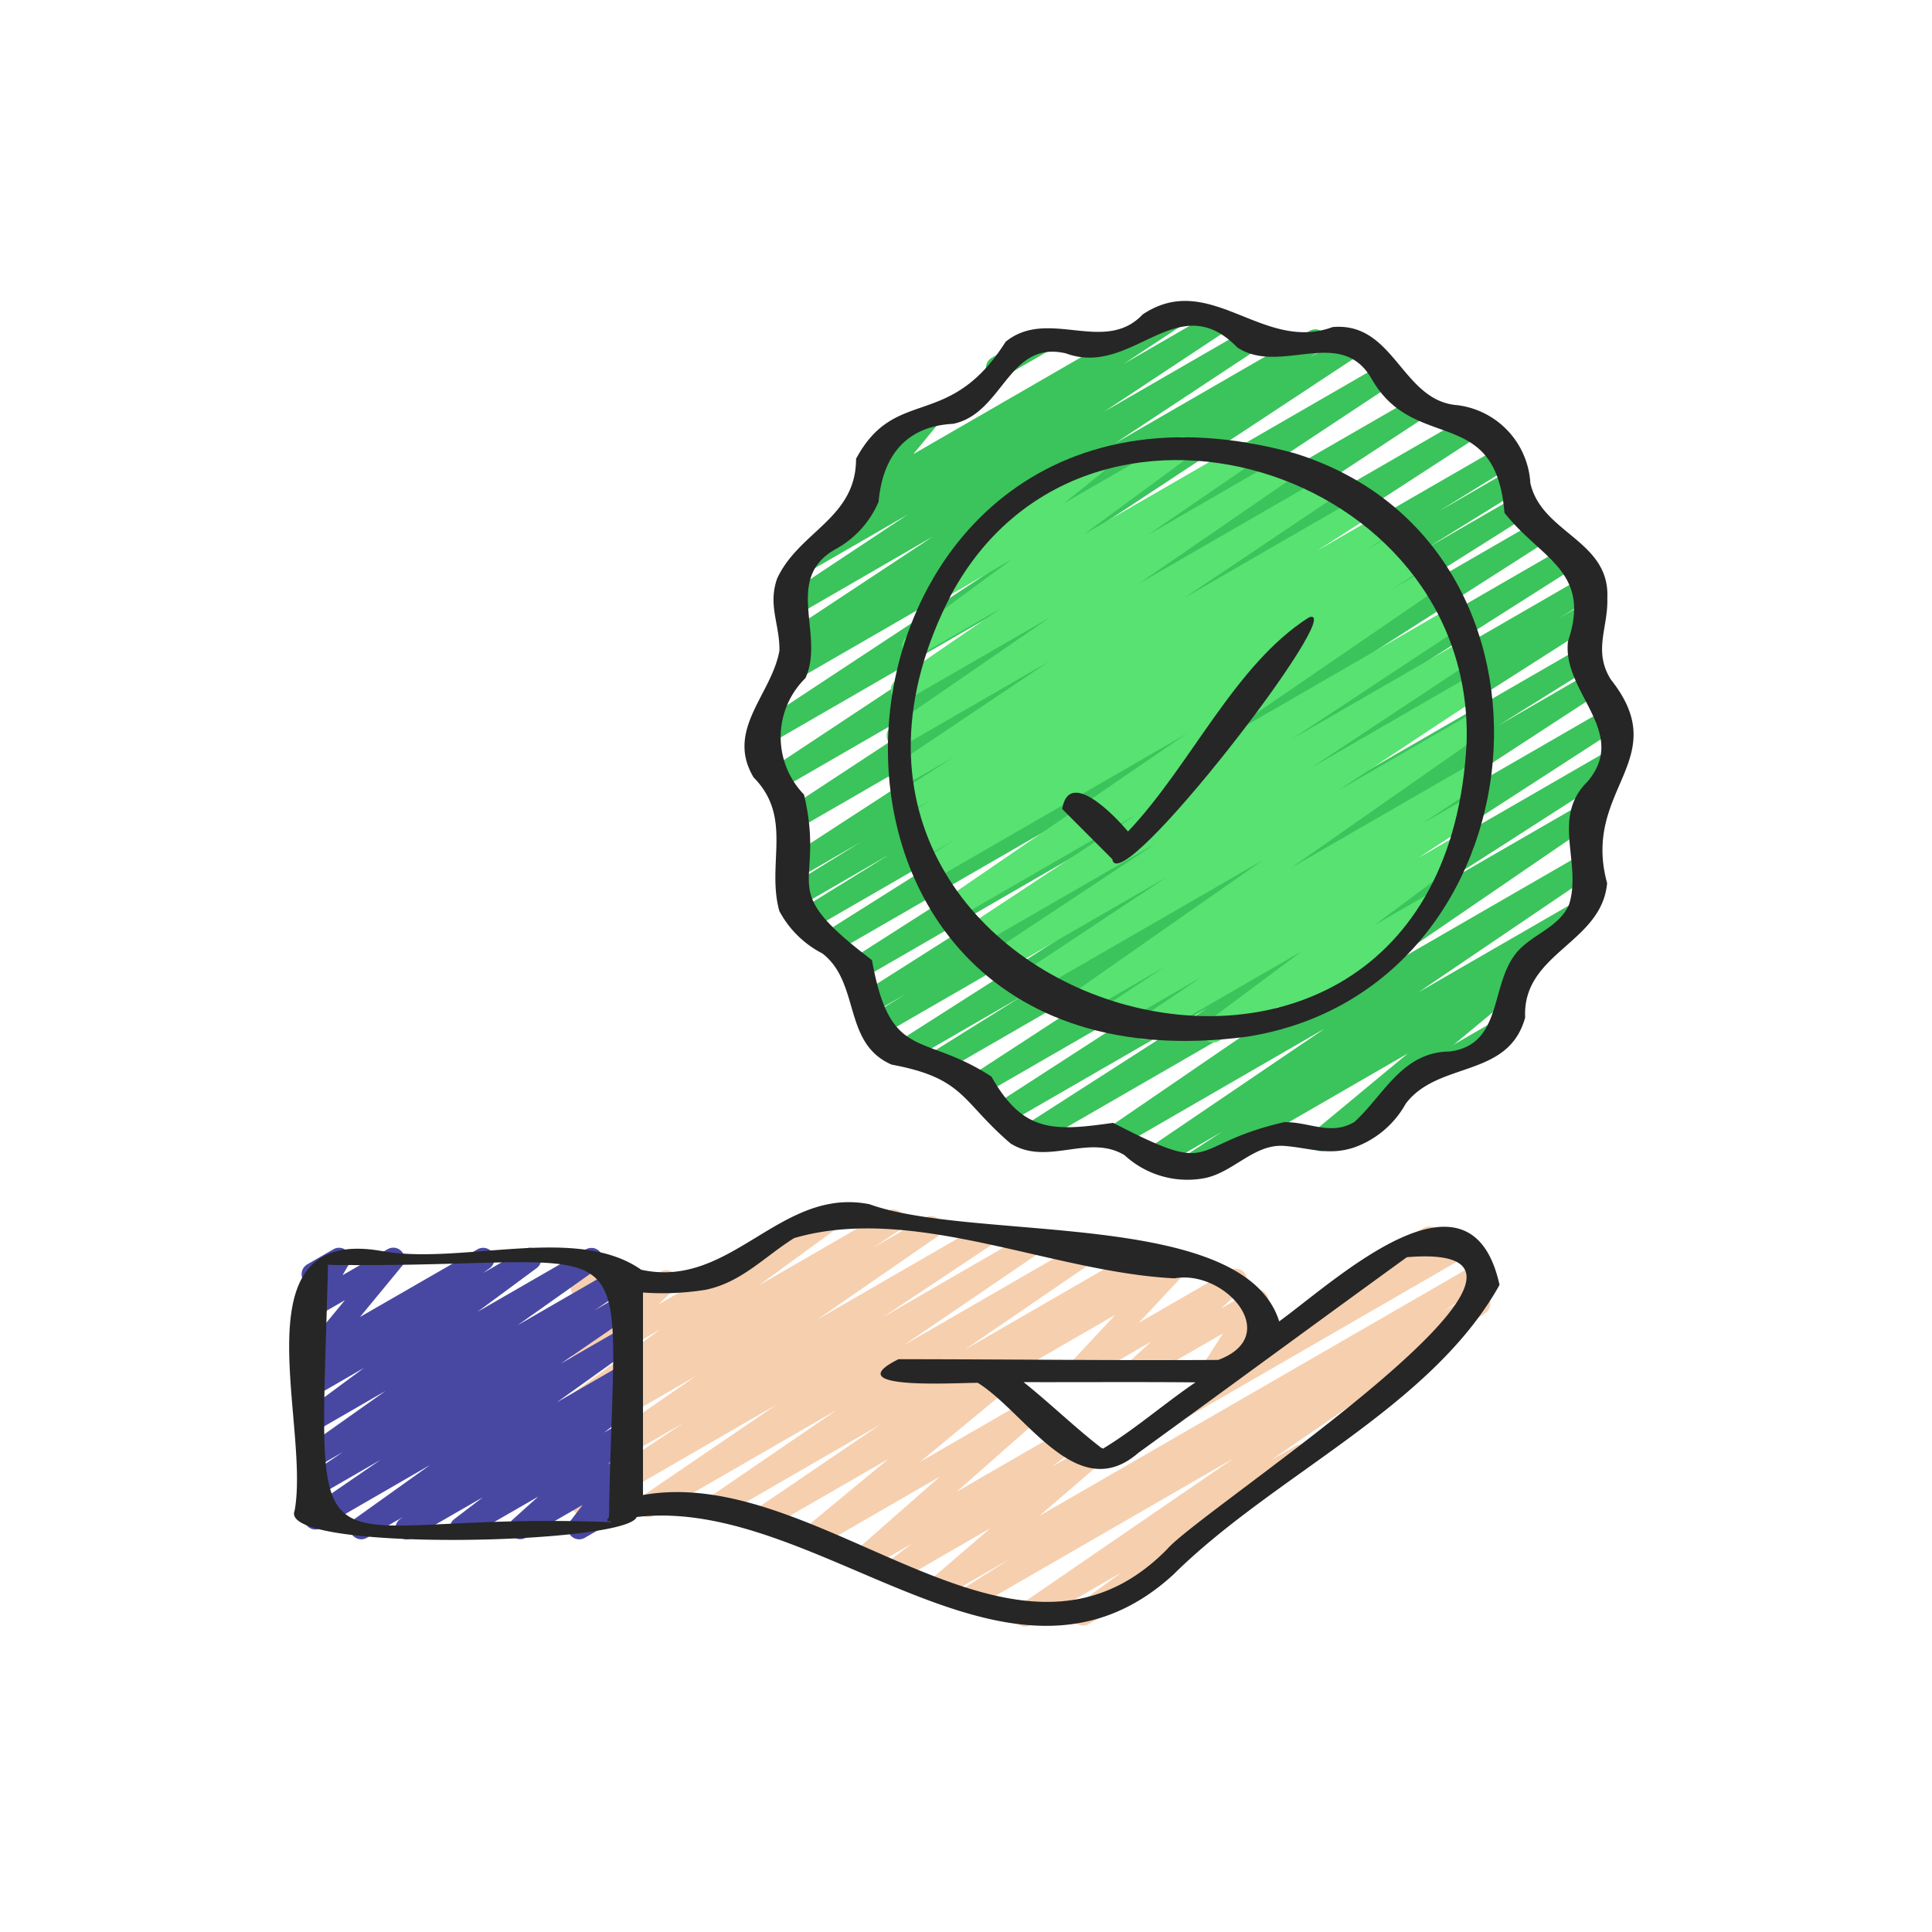<svg id="Icons" height="300" viewBox="0 0 60 60" width="300" xmlns="http://www.w3.org/2000/svg" version="1.1" xmlns:xlink="http://www.w3.org/1999/xlink" xmlns:svgjs="http://svgjs.dev/svgjs"><g transform="matrix(0.7,0,0,0.7,8.957,8.979)"><path d="m39.656 50.108a.5.5 0 0 1 -.283-.912l7.716-5.3a.5.5 0 0 1 .246-.5l3.035-1.751a.5.5 0 0 1 .533.844l-.428.294 1.292-.745a.5.5 0 0 1 .5.865l-12.361 7.138a.494.494 0 0 1 -.25.067z" fill="#f6cfae" fill-opacity="1" data-original-color="#f6cfaeff" stroke="none" stroke-opacity="1"/><path d="m31.418 48.47a.5.5 0 0 1 -.25-.933l7.933-4.58a.5.5 0 0 1 .615.774l-1.987 2.127 4.052-2.339a.5.5 0 0 1 .587.8l-1 .909 1.361-.786a.5.5 0 0 1 .672.7l-.874 1.37.2-.114a.5.5 0 0 1 .5.866l-1.968 1.136a.5.5 0 0 1 -.672-.7l.874-1.369-3.588 2.069a.5.5 0 0 1 -.587-.8l.993-.907-2.958 1.707a.5.5 0 0 1 -.615-.774l1.987-2.126-5.025 2.9a.5.5 0 0 1 -.25.07z" fill="#f6cfae" fill-opacity="1" data-original-color="#f6cfaeff" stroke="none" stroke-opacity="1"/><path d="m32.673 59.335a.5.5 0 0 1 -.283-.912l9.55-6.553-11.4 6.58a.5.5 0 0 1 -.518-.855l2.028-1.283-2.866 1.653a.5.5 0 0 1 -.576-.812l2.542-2.185-3.95 2.283a.5.5 0 0 1 -.55-.832l1.008-.758-1.874 1.082a.5.5 0 0 1 -.58-.807l3.7-3.253-5.532 3.193a.5.5 0 0 1 -.568-.818l3.82-3.16-5.5 3.173a.5.5 0 0 1 -.531-.845l5.659-3.848-7.066 4.08a.5.5 0 0 1 -.533-.846l5.7-3.9-8.146 4.7a.5.5 0 0 1 -.531-.846l5.99-4.082-8.386 4.842a.5.5 0 0 1 -.527-.848l4.781-3.178-4.254 2.451a.5.5 0 0 1 -.534-.844l5.342-3.691-4.808 2.775a.5.5 0 0 1 -.528-.848l1.135-.758-.607.349a.5.5 0 0 1 -.545-.837l3.775-2.754-3.23 1.864a.5.5 0 0 1 -.594-.795l.676-.644-.082.047a.5.5 0 0 1 -.737-.546l.3-1.288a.485.485 0 0 1 -.244-.213.5.5 0 0 1 .182-.682l.5-.288a.5.5 0 0 1 .738.546l-.24 1.03 2.721-1.574a.5.5 0 0 1 .595.8l-.679.645 7.684-4.437a.5.5 0 0 1 .545.837l-3.776 2.755 5.7-3.292a.5.5 0 0 1 .529.849l-1.134.757 2.3-1.328a.5.5 0 0 1 .534.843l-5.34 3.69 7.18-4.145a.5.5 0 0 1 .527.849l-4.789 3.187 6.388-3.687a.5.5 0 0 1 .531.846l-5.99 4.082 7.856-4.536a.5.5 0 0 1 .532.846l-5.7 3.9 7.552-4.361a.5.5 0 0 1 .531.846l-6.528 4.437a.5.5 0 0 1 .3.886l-3.822 3.16 4.727-2.729a.5.5 0 0 1 .58.807l-3.693 3.254 4.7-2.715a.5.5 0 0 1 .55.833l-1.011.759 1.4-.807a.5.5 0 0 1 .576.811l-2.542 2.187 19.331-11.16a.5.5 0 0 1 .517.855l-2.033 1.287 1.449-.836a.5.5 0 0 1 .533.845l-9.549 6.552 1.128-.652a.5.5 0 0 1 .544.837l-6.249 4.543a.5.5 0 0 1 -.206.638l-3.278 1.892a.5.5 0 0 1 -.544-.836l2.01-1.462-4.047 2.336a.5.5 0 0 1 -.246.067z" fill="#f6cfae" fill-opacity="1" data-original-color="#f6cfaeff" stroke="none" stroke-opacity="1"/><path d="m5.249 55.47a.5.5 0 0 1 -.286-.91l.125-.087-1.611.927a.5.5 0 0 1 -.541-.839l3.347-2.392-4.838 2.795a.5.5 0 0 1 -.533-.845l3.177-2.18-2.809 1.622a.5.5 0 0 1 -.528-.848l1.678-1.127-1.15.663a.5.5 0 0 1 -.539-.841l3.575-2.53-3.036 1.753a.5.5 0 0 1 -.548-.831l2.622-1.94-2.074 1.2a.5.5 0 0 1 -.546-.836l.425-.312a.5.5 0 0 1 -.514-.8l1.861-2.255-1.226.707a.5.5 0 0 1 -.68-.692l.394-.68a.5.5 0 0 1 -.159-.924l1.161-.67a.494.494 0 0 1 .6.079.5.5 0 0 1 .079.6l-.274.472 2-1.155a.5.5 0 0 1 .636.751l-1.859 2.255 5.21-3a.5.5 0 0 1 .546.836l-.3.217 1.829-1.053a.5.5 0 0 1 .548.835l-2.621 1.937 4.81-2.772a.5.5 0 0 1 .539.84l-3.573 2.529 4.532-2.616a.5.5 0 0 1 .529.847l-1.668 1.121 1.165-.673a.5.5 0 0 1 .533.845l-3.18 2.183 2.647-1.528a.5.5 0 0 1 .541.839l-3.354 2.4 2.813-1.623a.5.5 0 0 1 .536.843l-.382.265a.5.5 0 0 1 .4.888l-1.278.972.721-.415a.5.5 0 0 1 .584.8l-1.143 1.027.559-.322a.5.5 0 0 1 .647.736l-.568.742a.5.5 0 0 1 .418.9l-2.071 1.2a.5.5 0 0 1 -.647-.736l.553-.724-2.53 1.46a.5.5 0 0 1 -.584-.8l1.143-1.028-3.172 1.828a.5.5 0 0 1 -.555-.829l1.273-.971-3.128 1.8a.493.493 0 0 1 -.251.07z" fill="#4848a3" fill-opacity="1" data-original-color="#4848a3ff" stroke="none" stroke-opacity="1"/><path d="m51.275 34.84a.5.5 0 0 1 -.25-.933l2.575-1.486a.5.5 0 0 1 .5.865l-2.576 1.486a.5.5 0 0 1 -.249.068z" fill="#3ac45b" fill-opacity="1" data-original-color="#3ac45bff" stroke="none" stroke-opacity="1"/><path d="m39.911 39.464a.5.5 0 0 1 -.272-.919l1.79-1.165-2.754 1.589a.5.5 0 0 1 -.53-.847l7.842-5.322-9 5.2a.5.5 0 0 1 -.532-.845l10.078-6.9-13.421 7.745a.5.5 0 0 1 -.52-.854l8.174-5.246-8.966 5.177a.5.5 0 0 1 -.522-.852l10.733-6.946-11.157 6.439a.5.5 0 0 1 -.524-.852l11.761-7.666-13.111 7.571a.5.5 0 0 1 -.514-.856l4.072-2.542-5.092 2.94a.5.5 0 0 1 -.518-.855l11.547-7.368-12.175 7.028a.5.5 0 0 1 -.512-.858l1.578-.972-1.4.807a.5.5 0 0 1 -.518-.855l11.158-7.085-11.077 6.4a.5.5 0 0 1 -.519-.854l11.541-7.376-12.206 7.044a.5.5 0 0 1 -.517-.855l8.816-5.559-9.483 5.475a.5.5 0 0 1 -.514-.858l4.026-2.494-4.041 2.333a.5.5 0 0 1 -.513-.858l3.281-2.027-2.893 1.674a.5.5 0 0 1 -.523-.851l14.381-9.349-13.64 7.875a.5.5 0 0 1 -.525-.851l13.166-8.65-13.535 7.818a.5.5 0 0 1 -.526-.849l13.543-8.966-13.548 7.823a.5.5 0 0 1 -.525-.849l12.116-7.988-10.23 5.907a.5.5 0 0 1 -.515-.857l.6-.379a.5.5 0 0 1 -.489-.869l6.343-4.192-6.1 3.527a.5.5 0 0 1 -.526-.849l5.505-3.651-4.4 2.54a.5.5 0 0 1 -.525-.85l3.133-2.068a.509.509 0 0 1 -.487-.166.5.5 0 0 1 0-.641l1.151-1.4a.513.513 0 0 1 -.479-.248.5.5 0 0 1 .183-.683l2.1-1.212a.5.5 0 0 1 .637.75l-1.068 1.3 11.6-6.7a.5.5 0 0 1 .526.85l-2.798 1.849 4.116-2.376a.5.5 0 0 1 .526.85l-5.506 3.643 6.291-3.631a.5.5 0 0 1 .526.849l-6.345 4.192 8.658-5a.5.5 0 0 1 .516.856l-.558.351 1.743-1.006a.5.5 0 0 1 .525.849l-12.118 7.991 13.074-7.548a.5.5 0 0 1 .526.849l-13.545 8.967 14.4-8.311a.5.5 0 0 1 .524.85l-13.174 8.654 15.163-8.75a.5.5 0 0 1 .522.851l-14.383 9.338 15.225-8.789a.5.5 0 0 1 .513.858l-3.266 2.018 3.059-1.767a.5.5 0 0 1 .514.858l-4.033 2.5 3.833-2.213a.5.5 0 0 1 .517.855l-8.809 5.554 9.179-5.3a.5.5 0 0 1 .519.854l-11.545 7.383 12.461-7.2a.5.5 0 0 1 .518.855l-11.169 7.092 11.373-6.566a.5.5 0 0 1 .512.859l-1.562.962 1.1-.636a.5.5 0 0 1 .518.854l-11.544 7.368 10.8-6.233a.5.5 0 0 1 .515.857l-4.092 2.554 3.977-2.3a.5.5 0 0 1 .523.852l-11.757 7.663 12.14-7.009a.5.5 0 0 1 .521.853l-10.735 6.947 10.252-5.918a.5.5 0 0 1 .52.854l-8.164 5.242 6.361-3.672a.5.5 0 0 1 .532.845l-10.079 6.9 9.686-5.592a.5.5 0 0 1 .531.847l-7.849 5.322 6.972-4.023a.5.5 0 0 1 .522.851l-3.062 1.994a.5.5 0 0 1 .291.884l-5.633 4.674a.477.477 0 0 1 .117.138.5.5 0 0 1 -.183.682l-3.08 1.779a.5.5 0 0 1 -.569-.818l4.161-3.451-9.5 5.486a.5.5 0 0 1 -.253.068z" fill="#3ac45b" fill-opacity="1" data-original-color="#3ac45bff" stroke="none" stroke-opacity="1"/><path d="m31.448 3.981a.5.5 0 0 1 -.25-.932l2.1-1.214a.5.5 0 0 1 .5.865l-2.098 1.214a.494.494 0 0 1 -.252.067z" fill="#3ac45b" fill-opacity="1" data-original-color="#3ac45bff" stroke="none" stroke-opacity="1"/><path d="m41.032 33.426a.5.5 0 0 1 -.3-.9l4.211-3.139-6.683 3.858a.5.5 0 0 1 -.53-.847l2.791-1.883-4.032 2.327a.5.5 0 0 1 -.525-.85l2.892-1.913-3.841 2.221a.5.5 0 0 1 -.536-.843l8.746-6.118-10.184 5.876a.5.5 0 0 1 -.526-.85l6.464-4.285-7.209 4.162a.5.5 0 0 1 -.527-.849l7.232-4.793-7.84 4.526a.5.5 0 0 1 -.526-.85l7.511-4.961-7.959 4.6a.5.5 0 0 1 -.532-.845l10.708-7.338-11.206 6.468a.5.5 0 0 1 -.518-.854l1.462-.928-1.379.8a.5.5 0 0 1 -.516-.856l.16-.1a.5.5 0 0 1 -.5-.864l1.178-.748-.94.542a.5.5 0 0 1 -.519-.854l2.441-1.569-2.119 1.222a.5.5 0 0 1 -.528-.847l6.876-4.614-6.44 3.717a.5.5 0 0 1 -.533-.845l7.018-4.83-6.293 3.634a.5.5 0 0 1 -.534-.845l4.67-3.2-3.646 2.1a.5.5 0 0 1 -.546-.835l4.675-3.441-2.912 1.681a.5.5 0 0 1 -.562-.823l2.66-2.129a.5.5 0 0 1 -.081-.9l4.373-2.526a.5.5 0 0 1 .563.823l-1.741 1.395 5.019-2.9a.5.5 0 0 1 .546.835l-4.678 3.443 7-4.039a.5.5 0 0 1 .533.844l-4.68 3.211 6.072-3.505a.5.5 0 0 1 .533.844l-7.021 4.832 8.349-4.82a.5.5 0 0 1 .527.849l-6.873 4.611 7.809-4.511a.5.5 0 0 1 .52.854l-2.427 1.556 2.839-1.638a.5.5 0 0 1 .518.854l-1.194.759 1.455-.84a.5.5 0 0 1 .517.856l-.147.092.3-.172a.5.5 0 0 1 .518.854l-1.468.931 1.585-.914a.5.5 0 0 1 .532.844l-10.7 7.335 11.143-6.433a.5.5 0 0 1 .526.849l-7.517 4.965 7.559-4.363a.5.5 0 0 1 .526.85l-7.227 4.786 7.095-4.1a.5.5 0 0 1 .675.169.5.5 0 0 1 -.148.681l-6.469 4.288 6.147-3.549a.5.5 0 0 1 .537.843l-8.749 6.12 8.159-4.71a.5.5 0 0 1 .525.849l-2.888 1.91 2.1-1.212a.5.5 0 0 1 .529.846l-2.786 1.881 1.723-.994a.5.5 0 0 1 .549.833l-4.212 3.14 2.251-1.3a.5.5 0 0 1 .551.831l-2.127 1.61a.5.5 0 0 1 -.06.825l-4.373 2.526a.5.5 0 0 1 -.552-.831l.1-.078-2.69 1.552a.493.493 0 0 1 -.249.071z" fill="#57e271" fill-opacity="1" data-original-color="#57e271ff" stroke="none" stroke-opacity="1"/><g fill="#262626"><path d="m.276 54.192c-.774 1.865 14.73 1.507 15.174.285 8.074-.964 16.527 9.2 23.8 2.564 4.491-4.453 11.436-7.4 14.482-12.863-1.282-5.809-7.209-.251-9.775 1.619-1.58-5.014-13.541-3.521-18.184-5.2-3.967-.78-6.124 3.789-10.123 2.908-2.843-2-7.836-.24-11.383-.806-6.662-1.281-3.282 7.582-3.991 11.493zm35.768-2.8c-1.158-.894-2.265-1.973-3.428-2.9 2.544.006 5.083-.014 7.627.01-1.384.94-2.705 2.1-4.111 2.944.001-.01-.016-.027-.088-.046zm-17.522-7c1.587-.332 2.6-1.468 3.915-2.291 5.286-1.534 11.422 1.523 16.88 1.786 2.217-.4 4.834 2.538 1.935 3.62-4.718.031-9.46-.032-14.186-.032-2.8 1.394 2.653 1.037 3.519 1.048 2.146 1.339 4.41 5.46 7.117 3.111 3.979-2.887 7.939-5.8 11.919-8.685 9.395-.768-9.11 11.169-10.626 12.944-6.795 6.925-15.325-3.807-23.264-2.393q0-4.493 0-8.984a11.982 11.982 0 0 0 2.791-.123zm-15.541-1.092c13.178.026 11.453-2.233 11.242 11.179q-.194.21.085.191l.017.037c-13.899-.57-12.942 3.71-12.569-11.426.423.034.808.009 1.225.019z" fill="#262626" fill-opacity="1" data-original-color="#262626ff" stroke="none" stroke-opacity="1"/><path d="m20.64 21.665c1.76 1.781.56 3.831 1.14 5.926a4.481 4.481 0 0 0 1.91 1.882c1.7 1.316.888 3.983 3.072 4.932 3.257.606 3.081 1.622 5.279 3.5 1.644 1.021 3.443-.452 5.055.518a4.107 4.107 0 0 0 3.541 1.021c1.291-.25 2.206-1.533 3.543-1.432 1.133.086 1.975.453 3.126.06a4.247 4.247 0 0 0 2.263-1.931c1.436-1.911 4.557-1.113 5.3-3.825-.136-2.872 3.395-3.28 3.636-5.963-1.147-4.178 2.993-5.471.166-9.032-.8-1.276-.112-2.3-.157-3.619.118-2.562-2.917-2.867-3.415-5.1a3.7 3.7 0 0 0 -3.234-3.453c-2.481-.184-2.793-3.716-5.543-3.465-3.1 1.151-5.442-2.549-8.421-.562-1.7 1.8-4.195-.319-6.08 1.212-2.521 3.984-4.889 1.935-6.637 5.194 0 2.649-2.526 3.212-3.5 5.308-.423 1.186.118 2.039.1 3.2-.342 1.951-2.411 3.518-1.144 5.629zm2.295-4.4c.886-1.92-.986-4.4 1.318-5.717a4.309 4.309 0 0 0 1.93-2.115c.182-2.012 1.2-3.351 3.31-3.457 2.229-.465 2.442-3.737 5.006-3.124 2.95 1.084 4.936-3.005 7.6-.264 1.9 1.253 4.558-.965 5.936 1.354 1.892 3.381 5.521 1.115 5.915 5.979 1.591 2.041 3.884 2.575 2.818 5.708-.258 2.274 2.731 4.016.866 6.223-1.633 1.6-.219 3.627-.825 5.472-.469 1.011-1.6 1.283-2.3 2.087-1.225 1.435-.6 4.111-2.994 4.413-2.106.021-2.912 1.931-4.221 3.125-1.057.63-2.019-.019-3.123.01-4.387 1.013-2.85 2.482-7.581.03-2.615.368-3.983.461-5.4-2.053-3.066-2-4.483-.618-5.3-5.167-4.422-3.356-2.014-3.074-3.015-7.344a3.661 3.661 0 0 1 .06-5.163z" fill="#262626" fill-opacity="1" data-original-color="#262626ff" stroke="none" stroke-opacity="1"/><path d="m42.516 33.168c13.278-2.074 15.123-21.846 2.125-25.886-22.081-6.071-25.178 28.918-2.125 25.886zm-13.116-19.605c5.917-11.007 23.2-5.633 22.873 6.521-1.049 21.226-32.366 11.865-22.873-6.521z" fill="#262626" fill-opacity="1" data-original-color="#262626ff" stroke="none" stroke-opacity="1"/><path d="m36.552 25.291c.288 1.938 10.577-11.425 8.724-10.727-3.3 2.095-5.245 6.573-8.028 9.5-.658-.788-2.627-2.791-2.919-1z" fill="#262626" fill-opacity="1" data-original-color="#262626ff" stroke="none" stroke-opacity="1"/></g></g></svg>